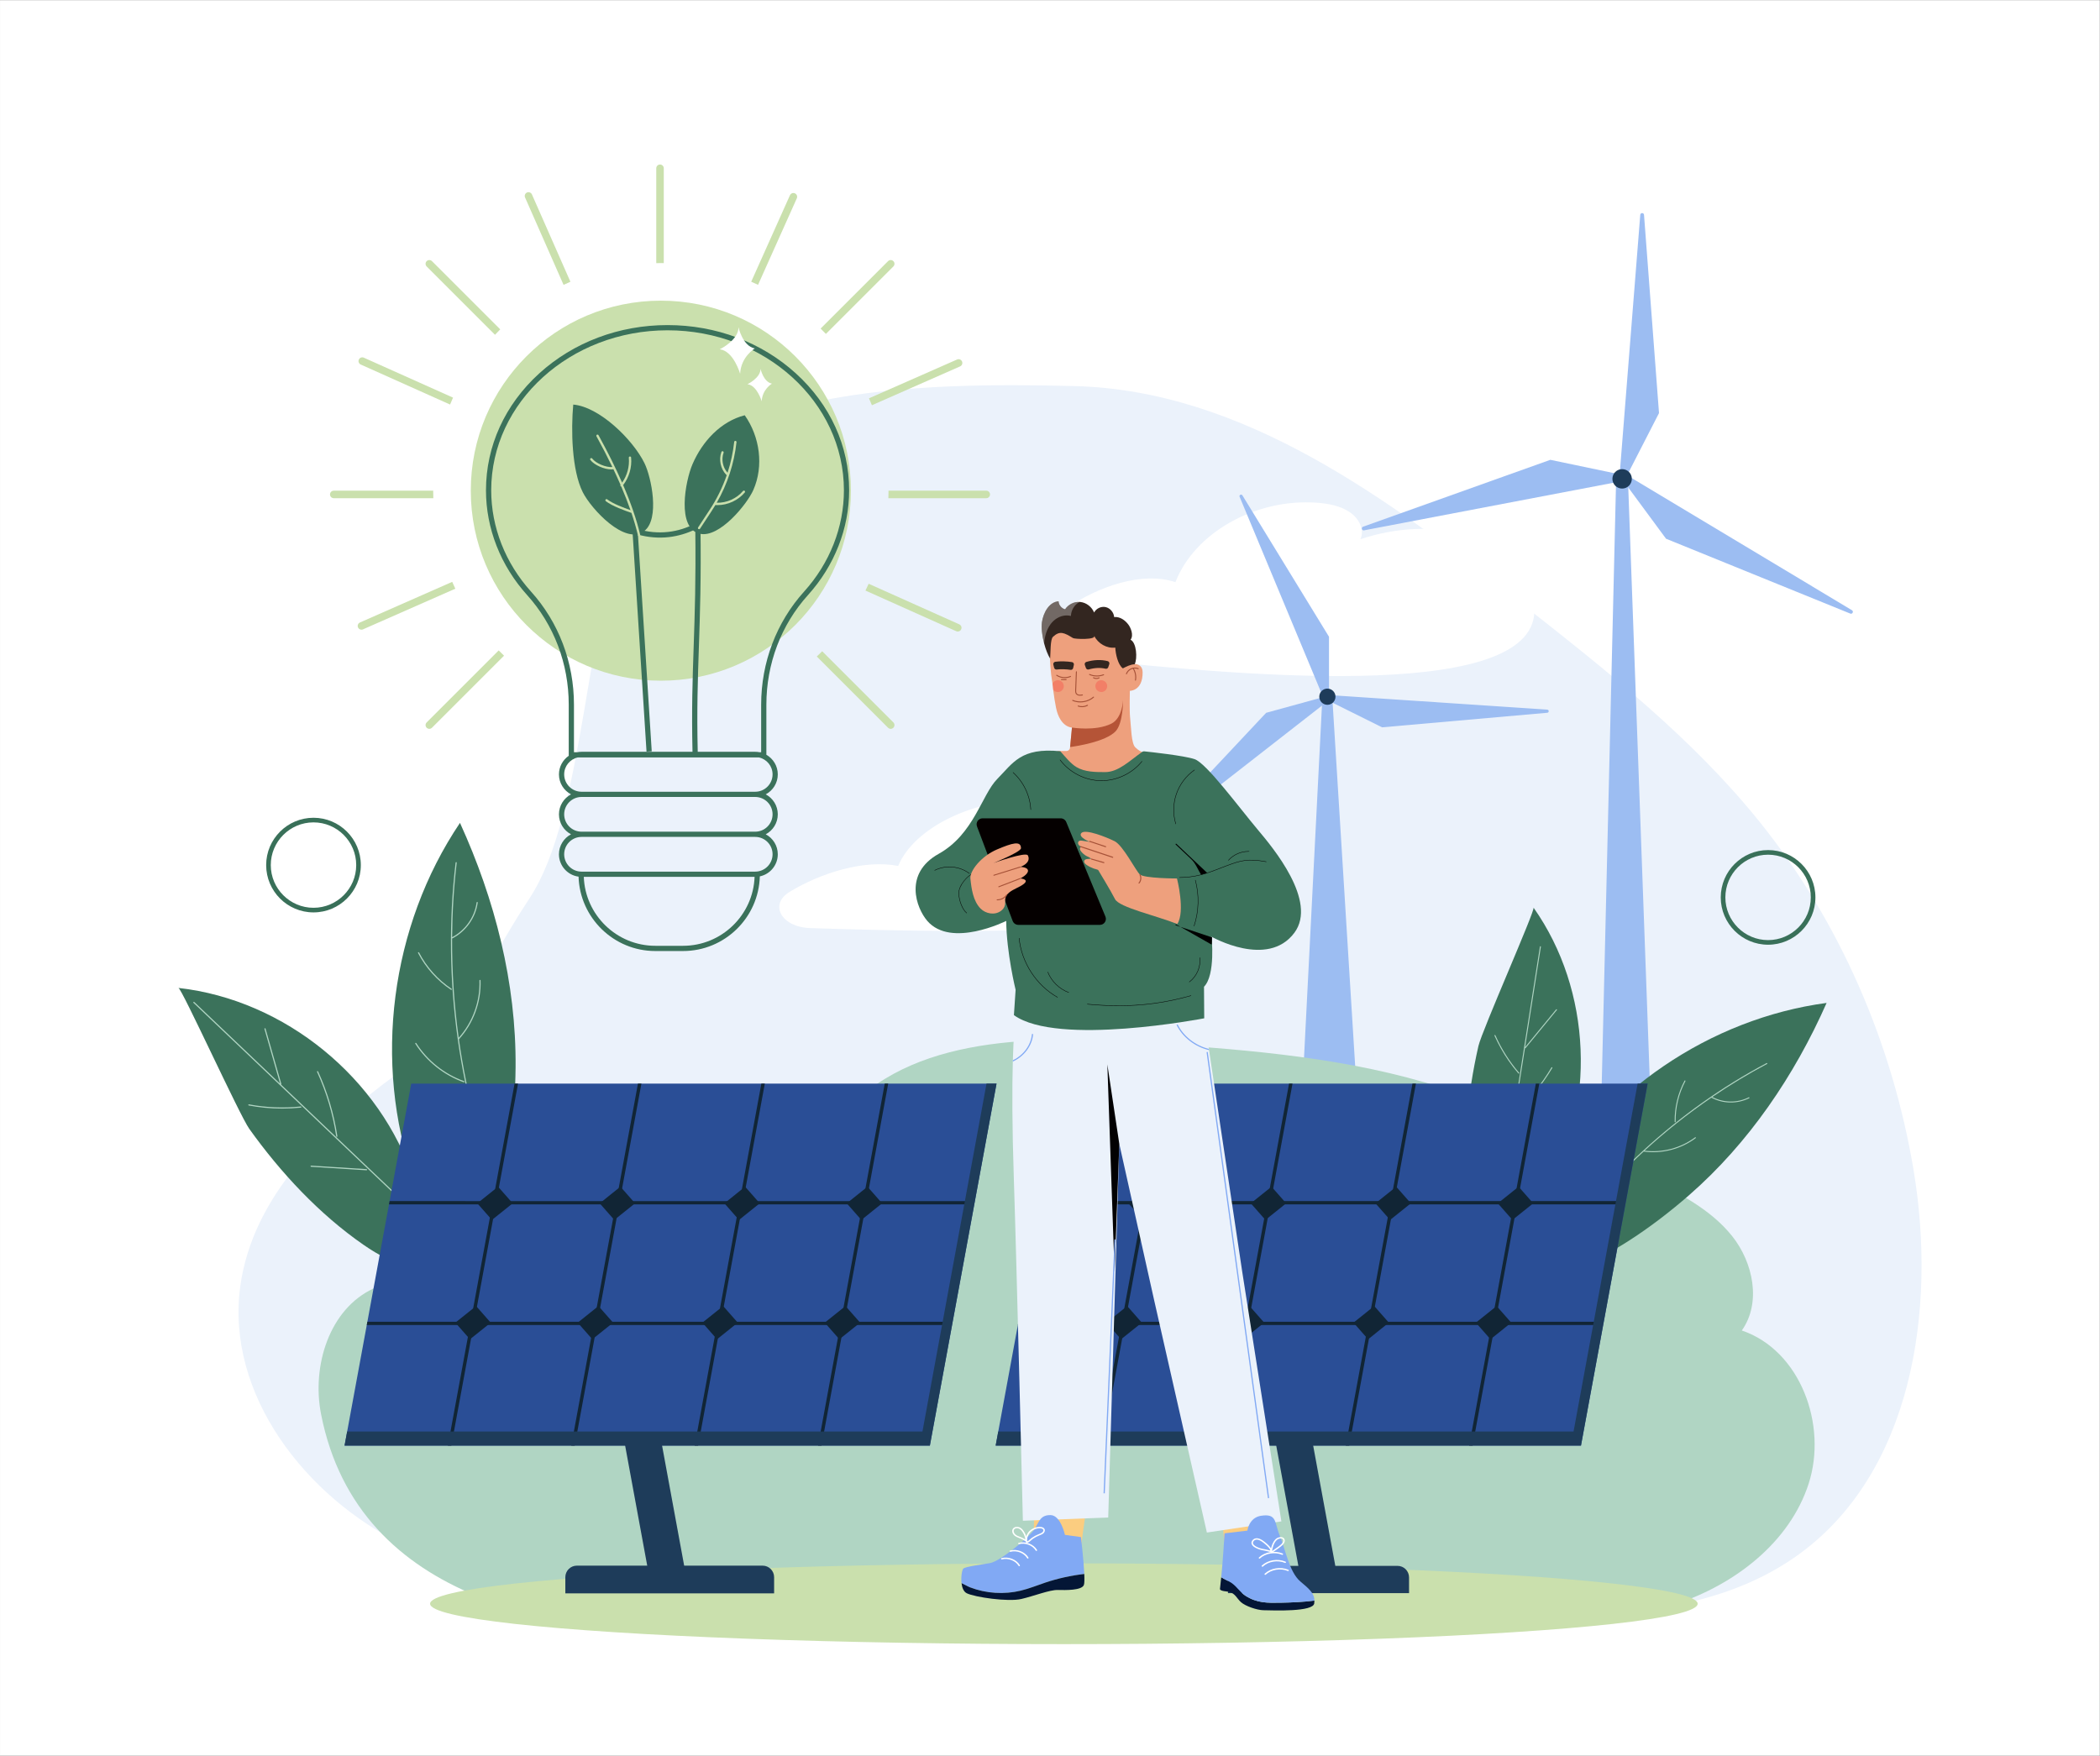 <svg xmlns="http://www.w3.org/2000/svg" xmlns:xlink="http://www.w3.org/1999/xlink" id="illustration" x="0px" y="0px" viewBox="0 0 4416.035 3693.14" style="enable-background:new 0 0 4416.035 3693.14;" xml:space="preserve"><rect x="0" y="0" width="4416.035" height="3693.14" fill="#333333" stroke="none"/><rect id="background" x="0.012" y="0.293" style="fill:#FFFFFF;" width="4415.738" height="3692.844"></rect><g id="green_industry">	<path style="fill:#EBF2FB;" d="M847.461,3248.889c-205.437-100.348-372.833-316.332-342.225-542.909  c25.381-187.884,174.622-333.564,327.503-445.688c152.881-112.124,176.011-212.061,280.471-370.278  c118.557-179.569,116.787-596.884,208.776-791.407c136.833-289.352,617.671-294.581,937.645-286.533  c355.657,8.945,662.367,239.164,941.975,459.145c177.402,139.57,356.458,280.759,497.972,456.614  c169.273,210.35,279.673,466.339,324.317,732.623c49.532,295.441-2.913,642.328-248.329,814.113  c-172.289,120.598-397.099,126.558-607.396,128.114c-434.097,3.212-868.195,6.416-1302.292,9.636  c-168.42,1.249-306.705-25.776-469.371-48.765c-93.698-13.242-188.219-12.715-281.756-30.239  C1035.215,3318.414,922.321,3248.889,847.461,3248.889z"></path>	<g>		<path style="fill:#FFFFFF;" d="M2239.343,1281.812c69.892-49.101,162.794-80.333,232.466-57.293   c40.216-103.957,168.444-176.207,296.684-167.165c24.786,1.748,50.407,6.609,70.019,20.013   c19.612,13.405,31.363,37.161,22.22,56.805c72.021-23.984,154.713-30.775,227.762-6.561   c73.042,24.211,133.235,83.251,137.9,149.922c13.765,196.754-580.365,148.546-950.671,108.103   C2215.745,1379.086,2193.14,1314.271,2239.343,1281.812z"></path>		<path style="fill:#FFFFFF;" d="M1660.543,1875.875c66.555-40.332,157.231-68.358,228.253-54.447   c33.378-80.119,156.641-140.708,285.198-140.187c24.848,0.101,50.73,2.501,71.171,11.619   c20.441,9.117,33.711,26.401,25.864,41.616c70.311-21.555,152.387-30.707,226.854-16.079   c74.46,14.626,138.362,56.064,147.348,105.956c26.518,147.237-569.489,140.073-941.641,127.793   C1643.314,1950.156,1616.546,1902.537,1660.543,1875.875z"></path>	</g>	<g>		<g>			<circle style="fill:#CAE0AD;" cx="1389.691" cy="1032.099" r="399.687"></circle>			<g>				<path style="fill:#CAE0AD;" d="M1040.925,704.175c3.612-3.84,7.274-7.631,11.01-11.35L908.41,549.3     c-3.085-3.087-8.095-3.087-11.179,0c-3.088,3.087-3.088,8.094,0,11.181L1040.925,704.175z"></path>				<path style="fill:#CAE0AD;" d="M1185.105,599.176c4.758-2.253,9.562-4.425,14.404-6.524l-80.91-183.673     c-1.762-3.998-6.427-5.809-10.423-4.048c-3.996,1.76-5.807,6.426-4.047,10.422L1185.105,599.176z"></path>				<path style="fill:#CAE0AD;" d="M758.592,766.759l187.866,84.153c1.999-4.886,4.058-9.74,6.213-14.543l-187.615-84.041     c-3.989-1.788-8.663-0.001-10.448,3.984C752.825,760.297,754.608,764.974,758.592,766.759z"></path>				<path style="fill:#CAE0AD;" d="M1833.516,852.361l185.446-81.691c3.996-1.76,5.807-6.426,4.047-10.422     c-1.762-3.998-6.427-5.809-10.422-4.048l-185.247,81.603C1829.477,842.613,1831.533,847.468,1833.516,852.361z"></path>				<path style="fill:#CAE0AD;" d="M1736.764,702.355l141.875-141.874c3.088-3.087,3.088-8.094,0-11.181     c-3.085-3.087-8.095-3.087-11.179,0L1725.67,691.089C1729.425,694.788,1733.133,698.534,1736.764,702.355z"></path>				<path style="fill:#CAE0AD;" d="M1389.691,553.353c2.056,0,4.099,0.052,6.149,0.078V353.949c0-4.366-3.539-7.906-7.906-7.906     c-4.366,0-7.906,3.539-7.906,7.906v199.527C1383.244,553.411,1386.461,553.353,1389.691,553.353z"></path>				<path style="fill:#CAE0AD;" d="M910.946,1032.099H701.879c-4.367,0-7.906,3.54-7.906,7.906s3.539,7.906,7.906,7.906h209.354     C911.063,1042.658,910.946,1037.393,910.946,1032.099z"></path>				<path style="fill:#CAE0AD;" d="M1594.099,599.092l81.51-181.967c1.786-3.985,0.002-8.662-3.982-10.447     c-3.991-1.785-8.664,0-10.447,3.983l-81.486,181.912C1584.538,594.67,1589.34,596.842,1594.099,599.092z"></path>				<path style="fill:#CAE0AD;" d="M950.939,1223.868l-194.031,85.473c-3.995,1.76-5.808,6.426-4.047,10.423     c1.304,2.958,4.2,4.72,7.238,4.72c1.066,0,2.146-0.216,3.184-0.672l194.219-85.555     C955.232,1233.505,953.055,1228.703,950.939,1223.868z"></path>				<path style="fill:#CAE0AD;" d="M2073.99,1032.099h-205.553c0,5.294-0.117,10.56-0.287,15.812h205.84     c4.367,0,7.906-3.54,7.906-7.906S2078.357,1032.099,2073.99,1032.099z"></path>				<path style="fill:#CAE0AD;" d="M1728.965,1369.856c-3.719,3.735-7.51,7.398-11.35,11.01l149.844,149.843     c1.542,1.544,3.567,2.316,5.59,2.316c2.023,0,4.047-0.772,5.59-2.316c3.088-3.086,3.088-8.093,0-11.179L1728.965,1369.856z"></path>				<path style="fill:#CAE0AD;" d="M2017.277,1313.25l-190.587-85.372c-2.161,4.816-4.409,9.584-6.723,14.314l190.845,85.487     c1.05,0.47,2.148,0.693,3.227,0.693c3.022,0,5.906-1.74,7.22-4.675C2023.045,1319.712,2021.26,1315.035,2017.277,1313.25z"></path>				<path style="fill:#CAE0AD;" d="M1048.682,1368.078L897.23,1519.529c-3.088,3.086-3.088,8.093,0,11.179     c1.542,1.544,3.567,2.316,5.59,2.316c2.023,0,4.047-0.772,5.59-2.316l151.538-151.537     C1056.127,1375.54,1052.381,1371.832,1048.682,1368.078z"></path>			</g>		</g>		<path style="fill:#3B725B;" d="M1699.029,1251.736c55.843-61.899,86.598-140.178,86.598-220.42   c0-92.932-39.784-180.272-112.023-245.93c-72.094-65.525-167.914-101.612-269.81-101.612   c-101.896,0-197.716,36.087-269.81,101.612c-72.239,65.658-112.023,152.998-112.023,245.93c0,80.242,30.755,158.522,86.598,220.42   c56.379,62.492,87.428,144.363,87.428,230.53v107.468c-12.417,8.577-20.575,22.901-20.575,39.1   c0,18.201,10.296,34.035,25.365,42.006c-15.068,7.972-25.365,23.806-25.365,42.006c0,18.201,10.296,34.035,25.364,42.006   c-15.068,7.971-25.364,23.805-25.364,42.006c0,24.067,17.997,43.995,41.236,47.071c2.686,86.724,74.062,156.449,161.427,156.449   h58.294c87.558,0,159.063-70.033,161.448-157.025c21.547-4.495,37.785-23.632,37.785-46.495c0-18.201-10.296-34.035-25.364-42.006   c15.068-7.971,25.364-23.805,25.364-42.006c0-18.201-10.296-34.035-25.364-42.006c15.068-7.972,25.364-23.806,25.364-42.006   c0-17.647-9.681-33.065-24.004-41.254v-105.315C1611.6,1396.098,1642.65,1314.227,1699.029,1251.736z M1436.37,1989.399h-58.294   c-81.166,0-147.533-64.573-150.435-145.043h359.164C1583.903,1924.826,1517.536,1989.399,1436.37,1989.399z M1624.624,1796.86   c0,20.134-16.381,36.516-36.516,36.516H1222.91c-20.135,0-36.516-16.382-36.516-36.516c0-20.134,16.381-36.516,36.516-36.516   h365.198C1608.242,1760.344,1624.624,1776.725,1624.624,1796.86z M1624.624,1712.847c0,20.134-16.381,36.516-36.516,36.516   H1222.91c-20.135,0-36.516-16.382-36.516-36.516c0-20.135,16.381-36.516,36.516-36.516h365.198   C1608.242,1676.331,1624.624,1692.712,1624.624,1712.847z M1624.624,1628.834c0,20.135-16.381,36.516-36.516,36.516H1222.91   c-20.135,0-36.516-16.381-36.516-36.516c0-17.459,12.323-32.077,28.724-35.659H1595.9   C1612.3,1596.758,1624.624,1611.375,1624.624,1628.834z M1588.108,1581.338h-120.87c-2.067-88.409,0.111-152.657,2.418-220.674   c2.394-70.566,4.867-143.512,3.36-252.992c22.617-13.05,42.343-31.121,56.977-52.874c14.118-20.988,20.059-40.979,17.655-59.419   c-2.699-20.721-20.179-42.922-43.78-42.922c-0.132,0-0.264,0-0.397,0.002c-24.083,0.254-41.801,23.441-45.018,45.711   c-2.067,14.307,0.106,48.001,1.852,75.073c0.726,11.253,1.367,21.197,1.601,28.031c-17.516,9.217-36.689,15.281-56.433,17.533   c-21.739,2.478-43.843,0.298-64.701-6.006l-2.491-39.14c-1.231-19.349-2.763-43.429-14.734-62.686   c-11.911-19.155-38.347-33.043-60.292-22.073c-18.644,9.32-25.068,32.104-21.779,49.794c2.934,15.777,12.178,30.753,28.262,45.783   c17.39,16.25,38.175,28.594,60.546,36.435L1359.557,1581l10.959-0.697l-29.002-455.869c21.12,5.856,43.338,7.773,65.205,5.282   c19.268-2.198,38.028-7.795,55.393-16.252c1.343,106.098-1.082,177.61-3.43,246.827c-2.31,68.111-4.491,132.456-2.428,221.046   H1222.91c-3.059,0-6.049,0.302-8.949,0.857h-6.992v-99.929c0-88.889-32.053-173.373-90.255-237.886   c-54.021-59.877-83.771-135.545-83.771-213.065c0-185.58,166.364-336.561,370.852-336.561s370.852,150.981,370.852,336.561   c0,77.519-29.75,153.187-83.772,213.065c-58.202,64.512-90.255,148.995-90.255,237.886v99.929h-3.563   C1594.156,1581.639,1591.167,1581.338,1588.108,1581.338z M1469.323,999.74c2.556-17.693,16.071-36.109,34.265-36.301   c0.09-0.001,0.178-0.002,0.269-0.002c17.094,0,30.797,17.189,32.904,33.36c2.047,15.713-3.295,33.165-15.879,51.871   c-12.59,18.717-29.206,34.52-48.251,46.441c-0.317-6.316-0.817-14.076-1.365-22.573   C1469.551,1045.972,1467.419,1012.913,1469.323,999.74z M1329.524,1108.954c-19.267-7.373-37.153-18.357-52.287-32.499   c-14.308-13.37-22.474-26.379-24.963-39.767c-2.476-13.315,2.252-31.145,15.892-37.964c3.689-1.843,7.638-2.675,11.648-2.675   c13.268,0,27.183,9.104,34.408,20.724c10.514,16.91,11.888,38.519,13.101,57.584L1329.524,1108.954z"></path>		<path style="fill:#FFFFFF;" d="M1513.525,734.699c0,0,39.435-18.86,39.435-46.293c0,0,8.573,39.435,34.291,44.578   c0,0-29.147,17.146-30.862,53.151C1556.388,786.136,1542.672,738.128,1513.525,734.699z"></path>		<path style="fill:#FFFFFF;" d="M1571.819,808.146c0,0,27.512-13.158,27.512-32.297c0,0,5.981,27.512,23.924,31.101   c0,0-20.335,11.962-21.531,37.082C1601.724,844.031,1592.155,810.538,1571.819,808.146z"></path>		<path style="fill:#3B725B;" d="M1456.341,976.146c20.616-47.756,59.352-89.817,109.753-102.676   c31.801,45.168,40.355,106.616,18.077,157.164c-13.29,30.156-71.194,101.011-111.944,92.149   C1422.148,1111.891,1441.012,1011.654,1456.341,976.146z"></path>		<path style="fill:#3B725B;" d="M1225.53,1035.391c-23.319-46.496-24.925-130.994-20.069-184.402   c55.04,4.687,125.345,73.565,149.734,123.128c14.55,29.568,32.685,117.285-0.305,142.796   C1314.349,1148.265,1242.868,1069.963,1225.53,1035.391z"></path>	</g>	<g>		<g>			<path style="fill:#9CBDF2;" d="M2729.122,2481.558l51.712-1016.257c0.156-5.609,4.747-10.075,10.358-10.075l0,0    c5.723,0,10.363,4.639,10.363,10.362l63.066,1015.97H2729.122z"></path>			<path style="fill:#9CBDF2;" d="M2606.759,1044.952l187.982,451.156v-156.714l-182.107-297.441    C2610.502,1038.471,2605.189,1041.184,2606.759,1044.952z"></path>			<path style="fill:#9CBDF2;" d="M2428.345,1758.472l361.483-281.991c5.221-4.073,1.058-12.37-5.328-10.618l-121.923,33.441    L2423.898,1753.6C2421.105,1756.577,2425.126,1760.983,2428.345,1758.472z"></path>			<path style="fill:#9CBDF2;" d="M3253.658,1492.637l-457.446-30.533c-6.607-0.441-9.029,8.52-3.1,11.468l113.203,56.289    l347.414-30.63C3257.795,1498.874,3257.731,1492.909,3253.658,1492.637z"></path>			<path style="fill:#1E3C5A;" d="M2808.368,1465.446c0,9.408-7.626,17.034-17.034,17.034s-17.034-7.626-17.034-17.034    c0-9.408,7.626-17.034,17.034-17.034S2808.368,1456.039,2808.368,1465.446z"></path>		</g>		<g>			<path style="fill:#9CBDF2;" d="M3361.368,2568.178l37.166-1561.14c0.187-6.725,5.692-12.08,12.42-12.08l0,0    c6.862,0,12.425,5.563,12.425,12.425l65.372,1800.274L3361.368,2568.178z"></path>			<path style="fill:#9CBDF2;" d="M3449.258,451.909l-46.339,584.189l85.759-167.191l-31.512-416.983    C3456.798,447.043,3449.645,447.03,3449.258,451.909z"></path>			<path style="fill:#9CBDF2;" d="M2868.452,1115.499l539.967-103.028c7.799-1.488,7.897-12.618,0.126-14.244l-148.375-31.044    l-393.796,140.685C2861.765,1109.514,2863.644,1116.416,2868.452,1115.499z"></path>			<path style="fill:#9CBDF2;" d="M3894.418,1283.531l-471.322-282.904c-6.807-4.086-14.295,4.149-9.583,10.538l89.968,122.001    l387.402,157.44C3895.418,1292.449,3898.615,1286.05,3894.418,1283.531z"></path>			<path style="fill:#1E3C5A;" d="M3431.548,1007.213c0,11.28-9.144,20.424-20.424,20.424c-11.28,0-20.424-9.144-20.424-20.424    c0-11.28,9.144-20.424,20.424-20.424C3422.404,986.789,3431.548,995.933,3431.548,1007.213z"></path>		</g>	</g>	<path style="fill:#B0D5C3;" d="M675.167,2974.697c-19.94-101.316,17.11-221.781,110.981-264.802  c77.652-35.587,172.1-10.857,251.033-43.503c93.542-38.687,137.407-143.525,204.452-219.366  c124.243-140.544,351.544-176.004,512.692-79.983c135.443-186.535,407.318-189.696,637.336-174.458  c203.56,13.485,409.008,27.293,604.906,84.235c164.17,47.72,318.067,124.725,470.916,201.313  c63.966,32.051,130.004,65.744,174.739,121.579c44.735,55.836,61.975,140.493,20.58,198.848  c123.135,41.758,180.619,198.779,140.486,322.454c-40.133,123.675-155.04,211.459-278.362,252.662  c-123.323,41.203-255.824,43.022-385.84,44.442c-538.992,5.886-1077.984,11.773-1616.976,17.66  C1185.383,3439.456,753.934,3374.904,675.167,2974.697z"></path>	<g>		<path style="fill:#3B725B;" d="M375.224,2078.023c223.782,24.999,425.797,189.935,495.059,404.192   c-86.277-247.214-49.237-534.172,96.988-751.374c73.517,161.036,118.44,336.692,116.934,513.71   c-1.768,207.781-57.267,555.421-319.567,373.92c-93.303-64.562-174.702-152.084-240.404-244.024   C503.652,2345.646,382.34,2078.819,375.224,2078.023z"></path>		<g>			<path style="fill:#B0D5C3;" d="M590.984,2281.307c0.483-0.268,0.788-0.782,0.629-1.336l-33.212-116.398    c-0.185-0.645-0.87-1.034-1.498-0.834c-0.645,0.185-1.019,0.853-0.835,1.498l32.839,115.094l-180.429-171.74    c-0.484-0.47-1.252-0.436-1.716,0.038c-0.462,0.488-0.443,1.256,0.043,1.716l486.958,463.506    c0.235,0.228,0.536,0.337,0.837,0.337c0.32,0,0.64-0.128,0.88-0.375c0.462-0.488,0.443-1.256-0.043-1.716L590.984,2281.307z"></path>			<path style="fill:#B0D5C3;" d="M632.396,2327.352c-36.327,3.774-72.957,2.276-108.869-4.457    c-0.643-0.123-1.292,0.313-1.415,0.972s0.311,1.294,0.97,1.418c23.193,4.343,46.684,6.52,70.202,6.52    c13.129,0,26.265-0.678,39.364-2.034c0.666-0.071,1.15-0.668,1.081-1.332C633.66,2327.769,633.031,2327.271,632.396,2327.352z"></path>			<path style="fill:#B0D5C3;" d="M707.072,2390.304c0.09,0.602,0.607,1.034,1.197,1.034c0.062,0,0.123-0.005,0.183-0.014    c0.664-0.099,1.119-0.716,1.019-1.38c-7.117-47.111-20.758-92.98-40.542-136.331c-0.277-0.607-0.998-0.887-1.61-0.602    c-0.609,0.28-0.877,1-0.6,1.607C686.411,2297.765,699.988,2343.416,707.072,2390.304z"></path>			<path style="fill:#B0D5C3;" d="M770.851,2459.184l-116.519-7.402c-0.671-0.09-1.245,0.465-1.287,1.133    c-0.043,0.669,0.465,1.247,1.136,1.285l116.519,7.402c0.026,0.005,0.052,0.005,0.076,0.005c0.635,0,1.171-0.493,1.211-1.138    C772.03,2459.8,771.522,2459.222,770.851,2459.184z"></path>			<path style="fill:#B0D5C3;" d="M948.327,2081.934c0.206,0.138,0.441,0.204,0.673,0.204c0.391,0,0.775-0.189,1.01-0.541    c0.372-0.555,0.223-1.309-0.337-1.683c-28.819-19.255-52.49-45.698-68.45-76.47c-0.308-0.597-1.041-0.834-1.636-0.517    c-0.595,0.308-0.827,1.038-0.519,1.636C895.218,2035.695,919.164,2062.452,948.327,2081.934z"></path>			<path style="fill:#B0D5C3;" d="M1010.58,2062.177c-0.026-0.669-0.588-1.181-1.259-1.167c-0.671,0.024-1.193,0.588-1.169,1.261    c1.647,44.02-14.222,87.793-43.552,120.62c-9.602-69.107-14.238-139.063-13.849-208.793    c28.849-14.585,49.503-43.536,53.904-75.564c0.093-0.664-0.372-1.275-1.036-1.37c-0.64-0.038-1.276,0.375-1.368,1.038    c-4.239,30.828-23.922,58.709-51.474,73.117c0.394-52.508,3.543-104.875,9.686-156.614c0.081-0.664-0.396-1.271-1.062-1.347    c-0.607-0.062-1.268,0.398-1.346,1.062c-14.525,122.333-12.839,248.131,4.457,371.153c-0.084,0.311-0.047,0.594,0.117,0.877    c8.358,59.187,20.283,117.734,35.849,174.926c0.147,0.541,0.635,0.896,1.171,0.896c0.104,0,0.211-0.014,0.318-0.043    c0.647-0.175,1.029-0.844,0.853-1.489c-15.542-57.104-27.448-115.563-35.792-174.658    C995.67,2152.626,1012.274,2107.521,1010.58,2062.177z"></path>			<path style="fill:#B0D5C3;" d="M975.853,2274.115c-41.201-14.76-76.887-43.18-100.49-80.031c-0.363-0.564-1.119-0.726-1.676-0.37    c-0.564,0.365-0.73,1.114-0.367,1.678c23.89,37.301,60.013,66.072,101.714,81.008c0.135,0.047,0.275,0.071,0.41,0.071    c0.498,0,0.965-0.308,1.143-0.806C976.811,2275.035,976.484,2274.343,975.853,2274.115z"></path>		</g>	</g>	<g>		<path style="fill:#3B725B;" d="M3224.854,1909.127c122.628,173.683,132.803,419.716,24.934,602.931   c120.473-215.888,346.312-369.616,591.34-402.524c-67.622,152.857-163.492,294.688-289.427,404.59   c-147.822,129.001-428.079,307.735-464.347,8.751c-12.901-106.352-2.128-218.692,21.605-322.717   C3116.394,2167.571,3228.754,1914.65,3224.854,1909.127z"></path>		<g>			<path style="fill:#B0D5C3;" d="M3272.315,2123.171l-65.143,79.268l33.128-210.951c0.095-0.57-0.302-1.096-0.863-1.192    c-0.57-0.088-1.102,0.301-1.19,0.867l-89.409,569.333c-0.046,0.276,0.024,0.542,0.171,0.754c0.156,0.226,0.402,0.389,0.693,0.438    c0.569,0.088,1.102-0.3,1.189-0.867l55.9-355.954c0.425,0.209,0.936,0.174,1.249-0.208l65.881-80.167    c0.365-0.444,0.305-1.117-0.142-1.463C3273.334,2122.664,3272.68,2122.726,3272.315,2123.171z"></path>			<path style="fill:#B0D5C3;" d="M3172.307,2231.108c6.401,9.258,13.283,18.189,20.625,26.763c0.375,0.436,1.032,0.485,1.467,0.113    c0.438-0.375,0.483-1.06,0.116-1.469c-20.372-23.773-37.174-50.332-49.935-78.937c-0.226-0.512-0.85-0.758-1.375-0.524    c-0.525,0.234-0.761,0.85-0.527,1.375C3150.922,2196.9,3160.841,2214.526,3172.307,2231.108z"></path>			<path style="fill:#B0D5C3;" d="M3262.533,2245.256c-20.823,34.92-46.392,66.75-76,94.605c-0.381,0.357-0.433,0.932-0.145,1.348    c0.03,0.044,0.063,0.084,0.099,0.122c0.394,0.419,1.05,0.44,1.47,0.045c29.749-27.986,55.441-59.968,76.362-95.052    c0.293-0.492,0.139-1.136-0.36-1.429C3263.465,2244.602,3262.826,2244.764,3262.533,2245.256z"></path>			<path style="fill:#B0D5C3;" d="M3167.317,2419.542c0.31,0.448,0.919,0.586,1.393,0.299c0.492-0.296,0.653-0.936,0.352-1.427    l-51.589-85.767c-0.263-0.517-0.934-0.651-1.427-0.356c-0.492,0.296-0.653,0.936-0.353,1.427l51.589,85.767    C3167.292,2419.506,3167.305,2419.525,3167.317,2419.542z"></path>			<path style="fill:#B0D5C3;" d="M3522.646,2360.651c0.573-0.008,1.032-0.48,1.022-1.058c-0.473-29.707,6.631-59.291,20.548-85.547    c0.271-0.508,0.081-1.14-0.433-1.406c-0.508-0.269-1.136-0.077-1.406,0.432c-14.078,26.566-21.268,56.496-20.788,86.556    c0.004,0.212,0.071,0.41,0.184,0.574C3521.963,2360.479,3522.284,2360.656,3522.646,2360.651z"></path>			<path style="fill:#B0D5C3;" d="M3716.36,2236.495c-0.252-0.458-0.898-0.7-1.405-0.431    c-93.338,49.401-181.218,111.921-259.529,184.094c-0.26,0.093-0.442,0.257-0.561,0.511    c-37.658,34.749-73.126,71.702-105.863,110.56c-0.309,0.367-0.322,0.884-0.061,1.262c0.051,0.073,0.113,0.142,0.185,0.203    c0.439,0.37,1.096,0.313,1.466-0.124c32.687-38.799,68.102-75.695,105.702-110.39c38.531,5.294,78.429-4.988,109.576-28.291    c0.458-0.344,0.546-0.99,0.208-1.456c-0.344-0.462-0.996-0.554-1.459-0.209c-30.235,22.624-68.836,32.775-106.282,28.099    c44.047-40.463,91.112-77.837,140.469-111.56c24.349,13.231,54.832,13.679,79.56,1.168c0.513-0.258,0.718-0.884,0.461-1.398    c-0.285-0.47-0.886-0.717-1.399-0.458c-23.803,12.041-53.059,11.755-76.65-0.647c37.216-25.323,75.675-48.633,115.151-69.526    C3716.436,2237.634,3716.632,2237.002,3716.36,2236.495z"></path>			<path style="fill:#B0D5C3;" d="M3397.639,2473.593c0.243,0.351,0.688,0.53,1.125,0.412c0.554-0.149,0.883-0.717,0.736-1.272    c-9.68-36.247-7.039-75.266,7.437-109.874c0.221-0.531-0.034-1.143-0.556-1.362c-0.532-0.22-1.141,0.028-1.363,0.559    c-14.654,35.031-17.33,74.528-7.53,111.213C3397.522,2473.387,3397.574,2473.497,3397.639,2473.593z"></path>		</g>	</g>	<ellipse style="fill:#CAE0AD;" cx="2237.203" cy="3373.295" rx="1332.768" ry="84.967"></ellipse>	<g>		<g>			<polygon style="fill:#2A4E96;" points="864.784,2279.28 724.587,3040.71 1955.395,3040.71 2095.591,2279.28    "></polygon>			<path style="fill:#112535;" d="M1035.299,2533.227l-45.471,246.963H772.555l-1.26,6.846h217.273L941.86,3040.71h7.283    l46.707-253.673h252.182l-46.707,253.673h7.283l46.707-253.673h252.231l-46.707,253.673h7.283l46.707-253.673h252.182    l-46.707,253.673h7.283l46.707-253.673h210.281l1.26-6.846h-210.281l45.471-246.963h210.281l1.26-6.846h-210.281l45.497-247.101    h-7.283l-45.497,247.101h-252.182l45.497-247.101h-7.283l-45.497,247.101h-252.231l45.497-247.101h-7.283l-45.497,247.101    h-252.182l45.497-247.101h-7.283l-45.497,247.101H819.287l-1.261,6.846H1035.299z M1561.56,2533.227h252.182l-45.472,246.963    h-252.182L1561.56,2533.227z M1302.047,2533.227h252.231l-45.471,246.963h-252.231L1302.047,2533.227z M1042.582,2533.227    h252.182l-45.472,246.963H997.11L1042.582,2533.227z"></path>			<polygon style="fill:#1E3C5A;" points="1939.802,3011.043 2074.538,2279.265 2095.578,2279.265 1955.379,3040.71     724.571,3040.71 730.034,3011.043    "></polygon>			<polygon style="fill:#112535;" points="1780.591,2531.052 1811.347,2566.014 1854.977,2531.052 1824.222,2496.089    "></polygon>			<polygon style="fill:#112535;" points="1523.263,2531.052 1554.018,2566.014 1597.649,2531.052 1566.893,2496.089    "></polygon>			<polygon style="fill:#112535;" points="1261.079,2531.052 1291.834,2566.014 1335.465,2531.052 1304.709,2496.089    "></polygon>			<polygon style="fill:#112535;" points="1003.75,2531.052 1034.506,2566.014 1078.136,2531.052 1047.381,2496.089    "></polygon>			<polygon style="fill:#112535;" points="1734.372,2782.077 1765.127,2817.04 1808.758,2782.077 1778.002,2747.115    "></polygon>			<polygon style="fill:#112535;" points="1477.043,2782.077 1507.799,2817.04 1551.429,2782.077 1520.674,2747.115    "></polygon>			<polygon style="fill:#112535;" points="1214.859,2782.077 1245.615,2817.04 1289.245,2782.077 1258.49,2747.115    "></polygon>			<polygon style="fill:#112535;" points="957.531,2782.077 988.286,2817.04 1031.917,2782.077 1001.161,2747.115    "></polygon>		</g>		<polygon style="fill:#1E3C5A;" points="1369.292,3338.067 1446.976,3338.067 1391.36,3035.854 1313.676,3035.854   "></polygon>		<path style="fill:#1E3C5A;" d="M1188.838,3351.446h439.03v-34.039c0-13.379-10.846-24.224-24.225-24.224h-390.581   c-13.379,0-24.225,10.845-24.225,24.224V3351.446z"></path>	</g>	<g>		<g>			<polygon style="fill:#2A4E96;" points="2233.966,2279.28 2093.769,3040.71 3324.577,3040.71 3464.773,2279.28    "></polygon>			<path style="fill:#112535;" d="M2404.481,2533.227l-45.472,246.963h-217.273l-1.26,6.846h217.273l-46.707,253.673h7.283    l46.707-253.673h252.182l-46.707,253.673h7.283l46.707-253.673h252.231l-46.707,253.673h7.283l46.707-253.673h252.182    l-46.707,253.673h7.283l46.707-253.673h210.281l1.26-6.846h-210.281l45.472-246.963h210.281l1.261-6.846h-210.281l45.497-247.101    h-7.283l-45.497,247.101h-252.182l45.497-247.101h-7.283l-45.497,247.101h-252.231l45.497-247.101h-7.283l-45.497,247.101    h-252.182l45.497-247.101h-7.283l-45.497,247.101h-217.273l-1.26,6.846H2404.481z M2930.742,2533.227h252.182l-45.471,246.963    h-252.182L2930.742,2533.227z M2671.229,2533.227h252.231l-45.472,246.963h-252.23L2671.229,2533.227z M2411.764,2533.227    h252.182l-45.471,246.963h-252.182L2411.764,2533.227z"></path>			<polygon style="fill:#1E3C5A;" points="3308.983,3011.043 3443.72,2279.265 3464.76,2279.265 3324.561,3040.71 2093.753,3040.71     2099.216,3011.043    "></polygon>			<polygon style="fill:#112535;" points="3149.773,2531.052 3180.529,2566.014 3224.159,2531.052 3193.404,2496.089    "></polygon>			<polygon style="fill:#112535;" points="2892.445,2531.052 2923.2,2566.014 2966.831,2531.052 2936.075,2496.089    "></polygon>			<polygon style="fill:#112535;" points="2630.261,2531.052 2661.017,2566.014 2704.647,2531.052 2673.891,2496.089    "></polygon>			<polygon style="fill:#112535;" points="2372.933,2531.052 2403.688,2566.014 2447.318,2531.052 2416.563,2496.089    "></polygon>			<polygon style="fill:#112535;" points="3103.554,2782.077 3134.309,2817.04 3177.94,2782.077 3147.184,2747.115    "></polygon>			<polygon style="fill:#112535;" points="2846.225,2782.077 2876.981,2817.04 2920.611,2782.077 2889.856,2747.115    "></polygon>			<polygon style="fill:#112535;" points="2584.042,2782.077 2614.797,2817.04 2658.427,2782.077 2627.672,2747.115    "></polygon>			<polygon style="fill:#112535;" points="2326.713,2782.077 2357.469,2817.04 2401.099,2782.077 2370.343,2747.115    "></polygon>		</g>		<polygon style="fill:#1E3C5A;" points="2738.474,3338.067 2816.158,3338.067 2760.542,3035.854 2682.858,3035.854   "></polygon>		<path style="fill:#1E3C5A;" d="M2582.296,3350.982h380.767v-33.111c0-13.379-10.845-24.225-24.224-24.225h-332.318   c-13.379,0-24.225,10.846-24.225,24.225V3350.982z"></path>	</g>	<g>		<path style="fill:#CAE0AD;" d="M1310.425,1020.344c12.503-16.438,18.631-37.376,16.725-57.966   c-0.123-1.335-1.278-2.314-2.641-2.195c-1.335,0.123-2.319,1.306-2.195,2.641c1.709,18.466-3.445,37.225-14.104,52.345   c-13.648-31.22-30.218-64.543-49.643-99.805c-0.647-1.174-2.124-1.598-3.298-0.955c-1.173,0.647-1.603,2.124-0.955,3.297   c12.326,22.375,23.452,43.929,33.448,64.681c-13.429,1.079-34.727-7.706-42.419-17.914c-0.801-1.065-2.328-1.287-3.4-0.479   c-1.072,0.808-1.285,2.33-0.479,3.399c8.153,10.818,29.129,19.94,44.11,19.94c1.553,0,2.991-0.159,4.393-0.363   c5.322,11.177,10.298,22.109,14.928,32.789c-0.613,1.017-0.442,2.341,0.505,3.116c0.308,0.249,0.662,0.381,1.025,0.459   c7.378,17.221,13.842,33.776,19.378,49.639c-14.036-4.944-37.248-13.533-48.861-22.64c-1.06-0.825-2.582-0.645-3.409,0.412   c-0.827,1.057-0.642,2.579,0.412,3.409c13.311,10.434,40.358,19.951,53.888,24.67c5.565,16.452,10.127,32.152,13.637,47.04   c0.263,1.119,1.261,1.873,2.361,1.873c0.185,0,0.372-0.019,0.559-0.067c1.304-0.308,2.113-1.612,1.807-2.916   C1338.796,1093.358,1326.8,1058.432,1310.425,1020.344z"></path>		<path style="fill:#CAE0AD;" d="M1565.89,1032.45c-1.027-0.863-2.558-0.73-3.421,0.299c-13.409,15.961-34.442,25.287-55.282,24.755   c22.437-39.047,36.731-82.702,41.57-127.5c0.145-1.332-0.82-2.53-2.153-2.674c-1.313-0.145-2.532,0.818-2.674,2.153   c-2.384,22.06-7.102,43.837-13.973,64.911c-10.081-11.183-13.479-27.892-8.348-42.071c0.455-1.261-0.197-2.653-1.455-3.11   c-1.264-0.455-2.653,0.197-3.111,1.456c-5.891,16.275-1.785,35.589,10.218,48.062c0.291,0.301,0.647,0.479,1.02,0.598   c-8.963,26.057-21.221,50.981-36.541,73.923c-5.73,8.577-9.293,14.092-12.774,19.478c-3.174,4.912-6.282,9.72-10.915,16.671   c-0.745,1.114-0.443,2.622,0.673,3.366c0.415,0.275,0.882,0.408,1.344,0.408c0.785,0,1.555-0.379,2.022-1.081   c4.649-6.975,7.767-11.797,10.953-16.728c3.471-5.372,7.022-10.868,12.735-19.421c3.01-4.508,5.876-9.107,8.654-13.759   c0.222,0.082,0.445,0.166,0.694,0.179c1.245,0.066,2.487,0.1,3.731,0.1c21.687,0,43.37-9.981,57.327-26.595   C1567.049,1034.844,1566.917,1033.313,1565.89,1032.45z"></path>	</g>	<g>		<path style="fill:#397059;" d="M3718.055,1987.119c-54.882,0-99.533-44.65-99.533-99.533c0-54.882,44.65-99.533,99.533-99.533   c54.883,0,99.533,44.65,99.533,99.533C3817.588,1942.469,3772.938,1987.119,3718.055,1987.119z M3718.055,1797.764   c-49.529,0-89.822,40.293-89.822,89.822c0,49.529,40.293,89.822,89.822,89.822s89.822-40.293,89.822-89.822   C3807.878,1838.057,3767.585,1797.764,3718.055,1797.764z"></path>		<path style="fill:#397059;" d="M659.245,1919.146c-54.882,0-99.533-44.651-99.533-99.533c0-54.882,44.65-99.533,99.533-99.533   c54.882,0,99.533,44.65,99.533,99.533C758.777,1874.495,714.127,1919.146,659.245,1919.146z M659.245,1729.791   c-49.529,0-89.822,40.293-89.822,89.822c0,49.529,40.293,89.822,89.822,89.822s89.822-40.293,89.822-89.822   C749.067,1770.084,708.774,1729.791,659.245,1729.791z"></path>	</g>	<g id="man">		<g>			<polygon style="fill:#FBCD80;" points="2272.237,3259.546 2284.361,3172.195 2175.055,3169.752 2173.627,3233.661    "></polygon>			<polygon style="fill:#FBCD80;" points="2577.17,3271.096 2568.959,3183.29 2678.265,3185.733 2676.837,3249.641    "></polygon>			<g>				<path style="fill:#EBF2FB;" d="M2694.602,3200.117l-156.68,23.425l-110.556-487.138l-73.6-330.156l-23.33,785.731     l-179.451,6.765c0,0-13.107-541.346-19.004-719.09c-3.725-112.145-3.71-191.359-2.165-246.834c0.02-0.9,0.065-1.775,0.085-2.674     c2.826-96.865,10.331-119.74,10.331-119.74l386.701-5.568l85.46,571.073L2694.602,3200.117z"></path>				<polygon style="fill:#020102;" points="2353.767,2406.245 2328.592,2238.736 2343.766,2676.209     "></polygon>				<path style="fill:#81A9F4;" d="M2542.487,2208.84c-29.626-6.985-55.701-27.176-68.372-53.083l2.311-0.967     c12.235,24.949,37.206,44.476,65.685,51.531L2542.487,2208.84z"></path>				<path style="fill:#81A9F4;" d="M2172.561,2175.069c-1.918,24.373-19.114,47.268-42.746,57.752c0.02-0.9,0.065-1.775,0.085-2.674     c22.231-10.373,38.308-32.132,40.121-55.252L2172.561,2175.069z"></path>				<polygon style="fill:#81A9F4;" points="2666.332,3151.304 2537.245,2212.996 2539.768,2212.701 2668.854,3151.009     "></polygon>				<polygon style="fill:#81A9F4;" points="2323.205,3141.116 2320.664,3141.013 2343.608,2606.902 2346.149,2607.005     "></polygon>			</g>			<g>				<path style="fill:#041636;" d="M2618.875,3356.394c24.507,15.732,45.906,15.263,74.673,14.752     c21.6-0.384,46.904-1.396,70.45-4.458c0.005,1.92-0.083,3.847-0.307,5.772c-2.115,18.116-83.303,15.012-107.217,14.477     c-12.982-0.29-37.309-8.408-46.846-16.924c-8.784-7.843-11.894-18.389-25.272-21.835c-2.525-0.65-19.398-1.162-18.878-6.059     c0.036-0.334,1.11-10.458,2.607-24.558c6.85,4.638,15.688,7.658,22.538,12.552     C2601.381,3337.801,2608.14,3349.501,2618.875,3356.394z"></path>				<path style="fill:#81A9F4;" d="M2623.138,3219.477c0,0,3.173-27.174,28.39-31.151c34.618-5.46,28.039,14.249,39.679,41.753     c11.64,27.505,19.701,76.388,43.208,96.321c17.046,14.454,29.536,24.147,29.583,40.288c-23.545,3.062-48.849,4.074-70.45,4.458     c-28.767,0.511-50.166,0.979-74.673-14.752c-10.736-6.892-17.494-18.593-28.251-26.279c-6.85-4.895-15.688-7.914-22.538-12.552     c3.574-33.667,6.953-92.349,6.953-92.349L2623.138,3219.477z"></path>				<path style="fill:#FFFFFF;" d="M2648.34,3278.432c0.443,0.04,0.9-0.096,1.238-0.411c11.689-10.857,31.218-14.094,46.436-7.694     c0.789,0.332,1.705,0.005,2.049-0.722c0.346-0.729-0.013-1.589-0.799-1.921c-16.617-6.983-37.131-3.588-49.897,8.269     c-0.604,0.561-0.6,1.48,0.011,2.05C2647.647,3278.256,2647.99,3278.4,2648.34,3278.432z"></path>				<path style="fill:#FFFFFF;" d="M2654.393,3295.501c0.443,0.04,0.9-0.096,1.238-0.411c11.69-10.855,31.218-14.096,46.436-7.694     c0.784,0.332,1.705,0.005,2.049-0.722c0.346-0.729-0.013-1.589-0.799-1.921c-16.618-6.985-37.132-3.585-49.896,8.269     c-0.604,0.561-0.6,1.481,0.01,2.05C2653.699,3295.325,2654.043,3295.469,2654.393,3295.501z"></path>				<path style="fill:#FFFFFF;" d="M2660.445,3312.57c0.443,0.04,0.9-0.096,1.238-0.411c11.69-10.855,31.216-14.093,46.436-7.694     c0.785,0.332,1.704,0.005,2.049-0.722c0.346-0.729-0.013-1.589-0.799-1.921c-16.615-6.985-37.132-3.585-49.896,8.269     c-0.604,0.561-0.6,1.48,0.01,2.05C2659.752,3312.394,2660.095,3312.538,2660.445,3312.57z"></path>				<path style="fill:#FFFFFF;" d="M2673.108,3265.186c-1.022-0.586-1.57-1.677-1.397-2.78c1.149-7.268,5.066-24.59,16.591-28.419     l0,0c4.527-1.504,8.54-1.105,11.002,1.091c2.082,1.86,2.866,4.994,1.997,7.987c-0.731,2.512-2.399,4.612-4.093,6.507     c-3.129,3.495-14.393,11.225-20.828,15.519c-0.59,0.394-1.298,0.562-1.993,0.499     C2673.943,3265.55,2673.505,3265.416,2673.108,3265.186z M2689.38,3236.721L2689.38,3236.721     c-9.8,3.256-13.404,18.864-14.536,25.806c10.436-6.975,17.888-12.511,19.964-14.83c1.701-1.901,2.945-3.551,3.489-5.426     c0.576-1.978,0.132-3.984-1.129-5.111c-0.809-0.724-1.845-1.048-2.914-1.145     C2692.375,3235.846,2690.398,3236.383,2689.38,3236.721z"></path>				<path style="fill:#FFFFFF;" d="M2672.773,3264.716c-2.295-0.439-4.577-1.022-6.783-1.586c-2.814-0.721-5.724-1.465-8.58-1.876     c-5.953-0.864-11.632-2.698-16.88-5.451c-2.022-1.057-4.59-2.56-6.506-4.806c-2.791-3.268-3.17-6.612-1.13-9.939     c2.009-3.279,5.175-5.215,8.915-5.458c3.899-0.257,8.089,1.111,12.826,4.161l0,0c0.219,0.142,21.777,14.67,19.962,23.818     l-0.285,1.433L2672.773,3264.716z M2652.888,3242.141c-4.185-2.694-7.626-3.859-10.826-3.648     c-2.681,0.174-4.977,1.604-6.463,4.027c-1.405,2.292-1.143,4.353,0.849,6.686c1.574,1.844,3.807,3.144,5.579,4.072     c4.92,2.581,10.242,4.3,15.821,5.106c3.031,0.439,6.03,1.207,8.928,1.947c1.555,0.399,3.148,0.807,4.738,1.159     C2670.388,3255.55,2658.336,3245.65,2652.888,3242.141L2652.888,3242.141z"></path>			</g>			<g>				<path style="fill:#81A9F4;" d="M2025.784,3299.294c4.303-3.832,35.097-8.075,56.265-11.53     c21.168-3.455,85.636-57.002,94.42-72.517c8.783-15.515,11.899-28.844,32.979-28.374c21.081,0.471,29.998,41.564,29.998,41.564     l33.64,4.68c0,0,5.687,47.479,7.008,77.631c-27.87,3.185-55.354,9.231-81.765,18.062c-17.26,5.771-34.112,12.724-51.869,17.007     c-34.936,8.426-72.822,5.99-106.254-6.832c-5.421-2.079-11.838-6.092-18.21-8.893     C2020.392,3316.56,2023.23,3301.568,2025.784,3299.294z"></path>				<path style="fill:#041636;" d="M2146.46,3345.817c17.758-4.283,34.609-11.236,51.869-17.007     c26.412-8.831,53.895-14.877,81.765-18.062c0.488,11.12,0.386,19.903-0.821,23.05c-4.479,11.683-38.208,10.929-55.072,10.553     c-16.865-0.377-50.194,12.831-76.35,18.937c-27.907,6.514-98.104-3.769-114.793-11.998c-6.784-3.345-9.966-11.93-11.063-21.198     c6.372,2.801,12.789,6.814,18.21,8.893C2073.638,3351.807,2111.524,3354.243,2146.46,3345.817z"></path>				<path style="fill:#FFFFFF;" d="M2179.361,3262.258c0.266,0.006,0.536-0.052,0.788-0.182c0.751-0.387,1.02-1.267,0.601-1.97     c-7.284-12.21-24.248-18.756-38.646-14.879c-0.823,0.22-1.298,1.025-1.056,1.795c0.239,0.767,1.094,1.214,1.93,0.989     c13.037-3.51,28.441,2.421,35.053,13.499C2178.309,3261.977,2178.823,3262.246,2179.361,3262.258z"></path>				<path style="fill:#FFFFFF;" d="M2161.33,3278.31c0.266,0.006,0.536-0.052,0.788-0.182c0.751-0.387,1.019-1.268,0.601-1.97     c-7.284-12.21-24.25-18.758-38.646-14.879c-0.823,0.22-1.298,1.025-1.056,1.795c0.24,0.768,1.09,1.211,1.93,0.989     c13.039-3.508,28.441,2.422,35.053,13.499C2160.278,3278.03,2160.792,3278.298,2161.33,3278.31z"></path>				<path style="fill:#FFFFFF;" d="M2143.299,3294.363c0.266,0.006,0.536-0.052,0.788-0.182c0.751-0.387,1.019-1.268,0.601-1.97     c-7.284-12.211-24.247-18.758-38.646-14.879c-0.823,0.22-1.297,1.025-1.056,1.794c0.237,0.768,1.094,1.216,1.93,0.989     c13.037-3.51,28.441,2.419,35.053,13.499C2142.247,3294.082,2142.762,3294.351,2143.299,3294.363z"></path>				<path style="fill:#FFFFFF;" d="M2157.497,3244.271c-2.322-7.669,1.061-16.466,5.445-21.781l0,0     c5.512-6.693,14.574-10.843,23.646-10.835c4.904-0.021,8.511,1.653,9.953,4.525c1.683,3.346-0.184,7.113-2.632,9.198     c-2.114,1.796-4.702,2.801-7.205,3.771l-1.089,0.426c-4.811,1.904-9.401,4.338-13.65,7.236     c-1.076,0.734-2.251,1.793-3.495,2.918c-2.914,2.632-5.928,5.352-9.351,5.599l-1.277,0.093L2157.497,3244.271z      M2186.597,3214.552c-8.131-0.005-16.246,3.714-21.185,9.706l0,0c-3.649,4.429-6.539,11.507-5.259,17.88     c1.994-0.745,4.178-2.716,6.146-4.495c1.324-1.194,2.574-2.323,3.821-3.174c4.441-3.028,9.242-5.572,14.269-7.562l1.112-0.434     c2.363-0.916,4.594-1.782,6.305-3.238c1.689-1.438,2.888-3.902,1.917-5.832c-1.239-2.463-5.211-2.809-6.82-2.845     C2186.787,3214.554,2186.686,3214.554,2186.597,3214.552z"></path>				<path style="fill:#FFFFFF;" d="M2156.021,3241.683c-0.632-0.391-1.264-0.795-1.901-1.202c-2.105-1.344-4.281-2.738-6.621-3.702     c-1.073-0.442-2.165-0.856-3.26-1.271c-3.787-1.435-7.703-2.92-10.874-5.564c-4.308-3.593-6.691-10.283-3.027-14.826     c3.121-3.875,8.954-4.279,13.1-2.683c3.63,1.396,6.746,4.173,9.527,8.489l0,0c1.897,2.939,7.888,13.064,5.391,20.017     l-0.642,1.788L2156.021,3241.683z M2132.829,3216.863c-2.523,3.13-0.688,8.176,2.611,10.924     c2.764,2.309,6.262,3.634,9.964,5.039c1.125,0.424,2.247,0.851,3.348,1.305c2.58,1.061,4.858,2.512,7.062,3.923     c0.386-4.58-2.435-10.869-5.516-15.642l0,0c-2.426-3.762-5.055-6.148-8.042-7.299c-1.017-0.393-2.193-0.623-3.385-0.65     C2136.587,3214.413,2134.242,3215.111,2132.829,3216.863z"></path>			</g>		</g>		<g>			<g>				<path style="fill:#EEA07D;" d="M2403.789,1583.913l-107.753,77.085l-72.844-81.342h19.253c4.315,0,7.776-3.486,7.746-7.802     l0.08-0.498l3.947-41.003c0,0-24.895,0-33.482-41.501c-2.233-10.873-4.318-24.154-6.075-38.264     c-0.527-4.068-0.696-8.339-1.414-12.45c-8.593-49.234-5.797-100.152-1.285-107.705c7.873-13.446-8.747-22.027,45.441-22.027     c54.27,0,108.523,9.047,108.838,54.283l0.251,36.106c0,0,36.098-11.786,36.287,15.356c0.275,39.509-26.865,38.928-26.865,38.928     s-0.96,40.754,0.377,54.2c2.401,23.075,2.632,56.276,10.989,64.576c6.666,6.621,12.871,9.754,16.25,10.567     C2404.216,1582.587,2404.364,1583.502,2403.789,1583.913z"></path>				<path style="fill:#B55437;" d="M2361.691,1472.252c0,0,0.346,49.801-16.135,66.402c-21.261,21.414-79.452,30.545-95.286,32.703     l3.947-41.003c0,0,49.848,8.3,82.926-8.3C2360.546,1510.35,2361.691,1472.252,2361.691,1472.252z"></path>				<path style="fill:#332620;" d="M2386.052,1397.258c-8.271,0-18.14,5.183-24.813,8.59c-10.401-7.561-15.406-30.563-15.903-43.662     c-17.713,2.13-36.279-8.271-44.372-24.813c4.26,8.697-40.894,7.064-44.692,4.686c-18.743-11.608-27.865-15.797-42.029-2.556     c-5.928,5.538-4.863,33.936-5.928,45.757c-4.898-7.88-9.406-19.559-12.672-31.984c-4.189-15.938-6.319-33.084-4.58-44.656     c3.053-20.305,15.193-42.384,34.965-43.875c0.427,7.845,6.354,15.087,13.738,16.826c6.709-10.153,18.778-16.187,30.67-15.477     c0.568,0.036,1.101,0.071,1.633,0.142c12.389,1.349,23.819,10.152,28.682,22.079c4.65-8.661,15.051-13.489,24.423-11.324     c9.372,2.13,16.933,11.04,17.784,20.944c11.998-1.278,23.109,6.425,30.35,16.471c3.905,5.431,11.501,21.405,4.083,31.238     C2389.886,1351.395,2392.3,1384.763,2386.052,1397.258z"></path>				<path style="fill:#332620;" d="M2283.566,1405.085l-2.311-6.514c-0.912-2.572,0.452-5.454,3.066-6.239     c15.441-4.634,31.057-5.237,44.908-1.745c2.779,0.701,4.403,3.589,3.487,6.304l-2.211,6.551     c-0.797,2.36-3.246,3.748-5.667,3.161c-10.694-2.592-23.196-2.056-35.415,1.531     C2286.984,1408.851,2284.417,1407.482,2283.566,1405.085z"></path>				<path style="fill:#332620;" d="M2251.146,1408.959c-8.744-1.336-20.81-1.779-29.111-0.668c-2.415,0.323-4.668-1.255-5.271-3.616     l-1.711-6.701c-0.721-2.823,1.184-5.61,4.068-6.024c10.483-1.502,24.645-0.984,35.163,0.7c2.753,0.441,4.525,3.149,3.909,5.868     l-1.524,6.725C2256.099,1407.752,2253.688,1409.348,2251.146,1408.959z"></path>				<g>					<path style="fill:#A55137;" d="M2368.741,1418.293c-0.126,0-0.255-0.024-0.378-0.073c-0.534-0.21-0.797-0.811-0.587-1.343      c1.936-4.938,5.838-8.98,10.705-11.089c4.865-2.108,10.5-2.196,15.456-0.252c0.532,0.21,0.795,0.811,0.586,1.345      c-0.212,0.532-0.815,0.787-1.345,0.586c-4.449-1.747-9.505-1.667-13.872,0.224c-4.364,1.891-7.862,5.515-9.599,9.942      C2369.547,1418.042,2369.155,1418.293,2368.741,1418.293z"></path>					<path style="fill:#A55137;" d="M2387.764,1431.667c-0.061,0-0.123-0.007-0.186-0.017c-0.563-0.101-0.938-0.64-0.837-1.205      c1.482-8.245-0.246-17.057-4.74-24.174c-0.305-0.485-0.161-1.127,0.324-1.432c0.48-0.31,1.123-0.163,1.43,0.324      c4.767,7.55,6.6,16.898,5.028,25.649C2388.693,1431.313,2388.256,1431.667,2387.764,1431.667z"></path>					<path style="fill:#A55137;" d="M2271.039,1463.344c-0.633,0-1.269-0.035-1.908-0.116c-2.886-0.366-5.318-1.728-6.67-3.734      c-1.697-2.524-1.569-5.772-1.475-8.145l1.523-38.403c0.023-0.572,0.496-0.986,1.078-0.995c0.572,0.022,1.018,0.504,0.995,1.078      l-1.524,38.403c-0.107,2.704-0.097,5.089,1.123,6.902c1.018,1.51,2.917,2.544,5.21,2.834c2.184,0.279,4.451-0.085,6.646-0.437      c0.561-0.09,1.099,0.293,1.189,0.86s-0.295,1.099-0.86,1.189C2274.63,1463.059,2272.852,1463.344,2271.039,1463.344z"></path>					<path style="fill:#A55137;" d="M2271.815,1477.453c-5.63,0-11.263-1.066-16.492-3.264c-0.529-0.222-0.776-0.83-0.554-1.359      c0.225-0.529,0.839-0.775,1.359-0.555c14.116,5.936,31.319,3.208,42.802-6.775c0.435-0.375,1.087-0.329,1.465,0.102      c0.374,0.433,0.329,1.089-0.103,1.464C2292.477,1473.859,2282.151,1477.453,2271.815,1477.453z"></path>					<path style="fill:#A55137;" d="M2275.181,1487.46c-2.813,0-5.625-0.449-8.278-1.361c-0.542-0.185-0.83-0.776-0.645-1.317      c0.186-0.542,0.778-0.828,1.317-0.645c6.138,2.108,13.19,1.531,18.86-1.548c0.504-0.27,1.134-0.083,1.406,0.418      c0.274,0.503,0.087,1.134-0.418,1.406C2283.705,1486.428,2279.441,1487.46,2275.181,1487.46z"></path>					<path style="fill:#A55137;" d="M2306.628,1422.896c-5.424,0-10.855-1.078-15.885-3.226c-0.527-0.224-0.771-0.834-0.546-1.36      c0.227-0.527,0.839-0.771,1.361-0.546c9.117,3.889,19.616,4.075,28.813,0.513c0.534-0.213,1.134,0.059,1.342,0.593      c0.206,0.534-0.057,1.134-0.593,1.342C2316.499,1422.004,2311.566,1422.896,2306.628,1422.896z"></path>					<path style="fill:#A55137;" d="M2239.056,1426.356c-6.172,0-12.376-1.726-17.527-5.091c-0.48-0.314-0.615-0.957-0.302-1.435      c0.314-0.48,0.953-0.617,1.435-0.302c8.205,5.356,19.257,6.273,28.163,2.335c0.52-0.234,1.134,0.002,1.367,0.529      c0.233,0.524-0.005,1.137-0.529,1.368C2247.727,1425.501,2243.399,1426.356,2239.056,1426.356z"></path>					<path style="fill:#A55137;" d="M2305.585,1428.127c-2.295,0-4.595-0.563-6.633-1.686c-0.501-0.276-0.685-0.906-0.407-1.409      c0.276-0.503,0.901-0.688,1.409-0.407c3.295,1.815,7.571,1.882,10.897,0.178c0.504-0.263,1.134-0.062,1.396,0.449      c0.262,0.51,0.061,1.134-0.449,1.395C2309.875,1427.635,2307.73,1428.127,2305.585,1428.127z"></path>					<path style="fill:#A55137;" d="M2241.961,1430.558c-0.003,0-0.009,0-0.014,0l-9.854-0.125c-0.572-0.007-1.031-0.477-1.023-1.05      c0.007-0.567,0.47-1.023,1.037-1.023c0.003,0,0.009,0,0.014,0l9.854,0.125c0.572,0.007,1.031,0.477,1.022,1.05      C2242.99,1430.102,2242.527,1430.558,2241.961,1430.558z"></path>				</g>				<path style="opacity:0.31;fill:#FB3738;" d="M2328.296,1443.201c0.048,6.876-5.486,12.45-12.361,12.45     c-6.875,0-12.487-5.574-12.534-12.45c-0.048-6.876,5.486-12.45,12.361-12.45     C2322.636,1430.751,2328.248,1436.325,2328.296,1443.201z"></path>				<path style="opacity:0.31;fill:#FB3738;" d="M2237.014,1443.201c0.048,6.889-5.472,12.45-12.361,12.45     c-4.149,0-7.731-1.992-9.993-5.063c-0.527-4.068-0.971-8.3-1.414-12.45c1.793-4.316,6.172-7.387,11.233-7.387     C2231.368,1430.751,2236.966,1436.312,2237.014,1443.201z"></path>				<path style="opacity:0.31;fill:#FFFFFF;" d="M2270.435,1266.093c-1.917,0.994-3.728,2.165-5.431,3.514     c-7.809,6.248-12.708,16.045-12.956,26.056c-12.851-3.585-27.085,1.278-36.776,10.401c-9.726,9.159-15.264,21.973-17.89,35.036     c-0.816,4.011-1.349,8.094-1.739,12.176c-4.189-15.938-6.319-33.084-4.58-44.656c3.053-20.305,15.193-42.384,34.965-43.875     c0.427,7.845,6.354,15.087,13.738,16.826C2246.474,1271.418,2258.543,1265.383,2270.435,1266.093z"></path>			</g>			<path style="fill:#3B725B;" d="M2229.669,1580.154c9.492,10.598,21.788,26.037,33.809,33.25    c17.749,10.649,40.583,10.649,60.346,10.649c28.398,0,51.82-24.215,78.36-42.682c1.131-0.787,2.484-1.144,3.854-1.002    c13.067,1.353,83.294,8.869,105.89,16.385c24.953,8.3,91.975,99.602,133.813,149.403    c30.303,36.07,125.515,149.403,76.187,215.805c-56.243,75.709-174.208,8.3-174.208,8.3s8.857,80.336-15.864,105.237l0.462,66.401    c0,0-308.439,59.723-400.183-6.678l3.55-53.247c0,0-19.248-78.513-19.71-144.914c0,0-115.773,58.101-165.967,0    c-23.099-26.737-50.483-99.602,23.913-141.103c74.396-41.501,90.415-124.503,123.378-157.703    C2130.262,1605.055,2146.627,1571.854,2229.669,1580.154z"></path>			<path style="fill:#050000;" d="M2066.246,1721.257h164.205c5.139,0,9.788,3.112,11.76,7.872l82.367,198.822    c3.445,8.314-2.607,17.411-11.583,17.411h-171.567c-5.287,0-10.038-3.292-11.909-8.251l-75.005-198.822    C2051.397,1730.033,2057.443,1721.257,2066.246,1721.257z"></path>			<path d="M2538.655,1836.132c-4.222,1.411-8.529,2.656-12.919,3.818c-6.04-9.462-11.202-23.738-20.64-32.62    c-11.613-11.039-23.223-21.996-32.744-30.96c-0.418-0.332-0.422-0.996-0.01-1.411c0.33-0.415,0.992-0.415,1.41-0.083    c9.524,8.964,21.134,19.921,32.744,30.96C2517.856,1816.543,2529.218,1827.334,2538.655,1836.132z"></path>			<g>				<path d="M2480.467,1846.203c-0.244,0-0.444-0.199-0.444-0.444c0-0.244,0.199-0.444,0.444-0.444     c15.196,0,29.967-1.896,45.157-5.796c4.824-1.276,9.041-2.522,12.89-3.808c9.504-3.066,18.631-6.604,27.459-10.026     c4.503-1.745,9.16-3.55,13.747-5.243c29.506-10.942,44.192-15.47,83.158-8.32c0.241,0.045,0.4,0.276,0.357,0.516     c-0.045,0.241-0.284,0.399-0.517,0.357c-38.742-7.113-53.345-2.602-82.69,8.278c-4.581,1.692-9.235,3.494-13.735,5.24     c-8.84,3.425-17.979,6.968-27.502,10.041c-3.863,1.29-8.098,2.541-12.944,3.822     C2510.582,1844.298,2495.738,1846.203,2480.467,1846.203z"></path>				<path d="M2032.877,1920.905c-0.095,0-0.192-0.031-0.274-0.095c-4.621-3.628-8.939-10.382-12.159-19.023     c-2.82-7.563-4.576-16.014-4.699-22.606c-0.321-17.188,19.13-38.686,31.059-42.561c0.238-0.081,0.484,0.052,0.558,0.284     c0.076,0.232-0.05,0.484-0.284,0.558c-11.693,3.801-30.759,24.864-30.445,41.701c0.251,13.431,7.096,33.551,16.518,40.949     c0.192,0.151,0.227,0.43,0.074,0.622C2033.139,1920.846,2033.009,1920.905,2032.877,1920.905z"></path>				<path d="M2038.489,1837.63c-0.094,0-0.186-0.029-0.265-0.088c-20.579-15.411-49.718-18.004-72.505-6.46     c-0.217,0.111-0.484,0.026-0.596-0.194c-0.111-0.218-0.024-0.485,0.194-0.596c23.084-11.696,52.597-9.069,73.438,6.54     c0.198,0.147,0.237,0.425,0.09,0.62C2038.758,1837.57,2038.624,1837.63,2038.489,1837.63z"></path>				<path d="M2583.22,1809.957c-0.106,0-0.211-0.036-0.296-0.113c-0.182-0.163-0.198-0.444-0.035-0.628     c10.608-11.859,26.299-18.823,42.247-18.823c0.534,0,1.068,0.007,1.6,0.022c0.246,0.007,0.439,0.211,0.432,0.456     c-0.007,0.241-0.205,0.432-0.444,0.432c-0.004,0-0.009,0-0.012,0c-0.525-0.016-1.052-0.023-1.575-0.023     c-15.7,0-31.144,6.854-41.585,18.529C2583.463,1809.906,2583.342,1809.957,2583.22,1809.957z"></path>				<path d="M2316.378,1642.552c-0.612,0-1.22-0.005-1.832-0.016c-33.116-0.598-65.983-17.47-85.772-44.033     c-0.147-0.196-0.106-0.475,0.09-0.621c0.198-0.144,0.475-0.106,0.621,0.09c19.629,26.348,52.229,43.083,85.079,43.675     c32.835,0.567,66.035-14.955,86.597-40.576c0.156-0.191,0.433-0.222,0.624-0.069c0.192,0.154,0.222,0.433,0.069,0.624     C2381.501,1626.981,2348.895,1642.552,2316.378,1642.552z"></path>				<path d="M2510.951,1948.338c-0.047,0-0.094-0.007-0.14-0.022c-0.232-0.076-0.357-0.328-0.281-0.562     c10.216-30.833,11.163-65.082,2.666-96.435c-0.064-0.237,0.076-0.48,0.312-0.544c0.232-0.064,0.482,0.076,0.544,0.312     c8.543,31.52,7.592,65.95-2.68,96.948C2511.309,1948.22,2511.136,1948.338,2510.951,1948.338z"></path>				<path d="M2472.499,1733.442c-0.191,0-0.368-0.123-0.425-0.315c-6.183-20.578-5.71-43.09,1.333-63.389     c7.042-20.299,20.614-38.264,38.212-50.59c0.201-0.137,0.477-0.092,0.619,0.109c0.141,0.201,0.092,0.478-0.109,0.619     c-17.448,12.218-30.901,30.029-37.883,50.153c-6.982,20.124-7.452,42.441-1.323,62.841c0.071,0.236-0.062,0.482-0.296,0.553     C2472.584,1733.437,2472.541,1733.442,2472.499,1733.442z"></path>				<path d="M2167.622,1703.47c-0.234,0-0.43-0.184-0.444-0.421c-1.55-29.657-15.095-58.062-37.162-77.934     c-0.182-0.163-0.198-0.444-0.033-0.626c0.163-0.18,0.445-0.196,0.626-0.033c22.242,20.026,35.893,48.657,37.457,78.548     c0.012,0.245-0.175,0.453-0.421,0.466C2167.637,1703.47,2167.628,1703.47,2167.622,1703.47z"></path>				<path d="M2223.843,2098.179c-0.075,0-0.151-0.019-0.219-0.057c-44.88-25.507-75.906-73.265-80.972-124.636     c-0.024-0.244,0.154-0.461,0.399-0.485c0.246-0.036,0.461,0.154,0.485,0.399c5.039,51.089,35.895,98.585,80.525,123.95     c0.213,0.121,0.288,0.393,0.168,0.605C2224.146,2098.098,2223.997,2098.179,2223.843,2098.179z"></path>				<path d="M2247.336,2088.001c-0.05,0-0.102-0.009-0.154-0.028c-19.919-7.341-36.467-23.514-44.263-43.261     c-0.09-0.229,0.021-0.485,0.25-0.576c0.232-0.088,0.485,0.022,0.575,0.25c7.705,19.517,24.058,35.5,43.747,42.755     c0.229,0.085,0.346,0.34,0.262,0.57C2247.686,2087.89,2247.516,2088.001,2247.336,2088.001z"></path>				<path d="M2352.332,2115.873c-21.157,0-42.965-1.104-65.822-3.281c-0.244-0.024-0.423-0.241-0.4-0.484     c0.024-0.244,0.229-0.456,0.484-0.401c79.886,7.604,147.037,2.092,217.726-17.884c0.251-0.067,0.482,0.073,0.548,0.305     c0.068,0.236-0.069,0.482-0.305,0.548C2453.989,2108.969,2405.221,2115.873,2352.332,2115.873z"></path>				<path d="M2501.053,2065.892c-0.135,0-0.267-0.061-0.355-0.177c-0.147-0.196-0.107-0.475,0.088-0.622     c15.437-11.604,24.023-31.506,21.879-50.701c-0.028-0.243,0.147-0.463,0.392-0.489c0.236-0.029,0.463,0.148,0.489,0.392     c2.181,19.5-6.545,39.717-22.226,51.508C2501.241,2065.862,2501.147,2065.892,2501.053,2065.892z"></path>			</g>			<path d="M2547.728,1971.301c-0.105,0-0.219-0.016-0.324-0.053l-74.858-24.901c-0.552-0.182-0.848-0.77-0.666-1.313    c0.166-0.535,0.756-0.835,1.3-0.656l74.656,42.486c0.552,0.182,1.05-16.815,0.867-16.272    C2548.569,1971.025,2548.166,1971.301,2547.728,1971.301z"></path>			<g>				<path style="fill:#EEA07D;" d="M2040.653,1847.752c-1.575-16.098,22.938-47.035,56.114-61.109     c31.819-13.499,50.136-18.759,50.249-2.594c0.056,8.082-58.104,31.374-58.104,31.374s68.474-24.554,72.612-16.165     c8.017,16.253-15.992,24.247-15.992,24.247s16.161,0,16.217,8.082c0.056,8.082-16.049,16.165-16.049,16.165     s25.512,1.88,0.112,16.165c-9.267,5.212-23.815,10.338-29.521,20.044c-2.139,3.638-2.766,8.178-2.576,12.345     c0.376,8.218-1.764,14.377-8.827,19.646c-12.959,9.667-31.973,6.127-42.841-4.825c-15.726-15.847-19.304-42.132-21.376-63.197     C2040.665,1847.871,2040.659,1847.812,2040.653,1847.752z"></path>				<g>					<path style="fill:#A55137;" d="M2089.982,1842c-0.43,0-0.829-0.277-0.964-0.709c-0.166-0.532,0.13-1.099,0.662-1.266      l55.306-17.283c0.536-0.163,1.099,0.132,1.265,0.662c0.166,0.532-0.13,1.099-0.662,1.265l-55.306,17.283      C2090.183,1841.984,2090.081,1842,2089.982,1842z"></path>				</g>				<g>					<path style="fill:#A55137;" d="M2100.352,1866.197c-0.406,0-0.789-0.246-0.943-0.648c-0.199-0.52,0.059-1.104,0.581-1.305      l44.936-17.283c0.525-0.194,1.104,0.059,1.305,0.581c0.199,0.52-0.059,1.104-0.581,1.305l-44.936,17.283      C2100.595,1866.174,2100.474,1866.197,2100.352,1866.197z"></path>				</g>				<g>					<path style="fill:#A55137;" d="M2097.161,1893.715c-0.109,0-0.219,0-0.33-0.002c-0.558-0.009-1.003-0.466-0.997-1.024      c0.009-0.558,0.468-1.102,1.024-0.997c7.625,0.144,14.929-3.666,19.271-9.842c0.323-0.461,0.952-0.567,1.407-0.246      c0.456,0.321,0.567,0.952,0.246,1.407C2113.128,1889.635,2105.25,1893.715,2097.161,1893.715z"></path>				</g>			</g>			<g>				<path style="fill:#EEA07D;" d="M2475.047,1847.766c0,0,17.894,69.65,0.667,95.769c-43.643-17.412-122.103-34.825-130.929-52.238     c-8.825-17.411-35.238-60.938-35.241-60.944c-0.871-1.425-7.738-2.729-9.335-3.362c-4.472-1.771-9.016-3.693-13.066-6.317     c-2.722-1.762-6.806-4.38-7.196-7.978c-0.803-7.419,10.793-5.886,15.6-6.357c-1.017,0.1-4.164-2.612-5.234-3.171     c-2.043-1.066-4.229-1.777-6.236-2.962c-3.966-2.341-7.517-5.387-10.41-8.972c-1.283-1.589-2.477-3.384-2.661-5.417     c-0.184-2.034,0.977-4.317,2.973-4.749c-2.224-1-4.435-2.278-5.801-4.297c-1.367-2.019-1.653-4.942-0.092-6.816     c2.015-2.42,5.772-2.031,8.863-1.424c5.095,1.001,11.654,1.185,16.423,3.062c-0.588-0.231-27.74-10.985-19.19-19.597     c8.644-8.706,52.287,8.706,69.756,17.412c17.469,8.707,43.946,60.944,52.711,69.651     C2405.412,1847.766,2475.047,1847.766,2475.047,1847.766z"></path>				<g>					<path style="fill:#A55137;" d="M2325.029,1781.995c-0.115,0-0.229-0.018-0.344-0.057l-33.511-11.17      c-0.571-0.191-0.878-0.807-0.689-1.376c0.191-0.571,0.805-0.882,1.376-0.689l33.511,11.17c0.571,0.191,0.878,0.807,0.689,1.376      C2325.909,1781.706,2325.485,1781.995,2325.029,1781.995z"></path>					<path style="fill:#A55137;" d="M2339.923,1804.336c-0.115,0-0.229-0.018-0.344-0.056l-67.022-22.341      c-0.571-0.191-0.878-0.807-0.689-1.376c0.191-0.573,0.802-0.887,1.376-0.689l67.022,22.341      c0.571,0.191,0.878,0.807,0.689,1.376C2340.803,1804.047,2340.379,1804.336,2339.923,1804.336z"></path>					<path style="fill:#A55137;" d="M2321.305,1815.506c-0.098,0-0.198-0.015-0.298-0.043l-26.064-7.447      c-0.578-0.164-0.913-0.767-0.747-1.344c0.164-0.58,0.754-0.927,1.344-0.747l26.064,7.447c0.578,0.164,0.913,0.767,0.747,1.344      C2322.214,1815.193,2321.78,1815.506,2321.305,1815.506z"></path>					<path style="fill:#A55137;" d="M2395.224,1858.49c-0.253,0-0.506-0.085-0.711-0.264c-0.454-0.393-0.505-1.08-0.113-1.534      c3.791-4.387,4.565-11.043,1.884-16.183c-0.276-0.533-0.071-1.191,0.462-1.469c0.533-0.271,1.191-0.071,1.469,0.462      c3.083,5.912,2.193,13.567-2.167,18.612C2395.833,1858.363,2395.53,1858.49,2395.224,1858.49z"></path>				</g>			</g>		</g>	</g></g></svg>